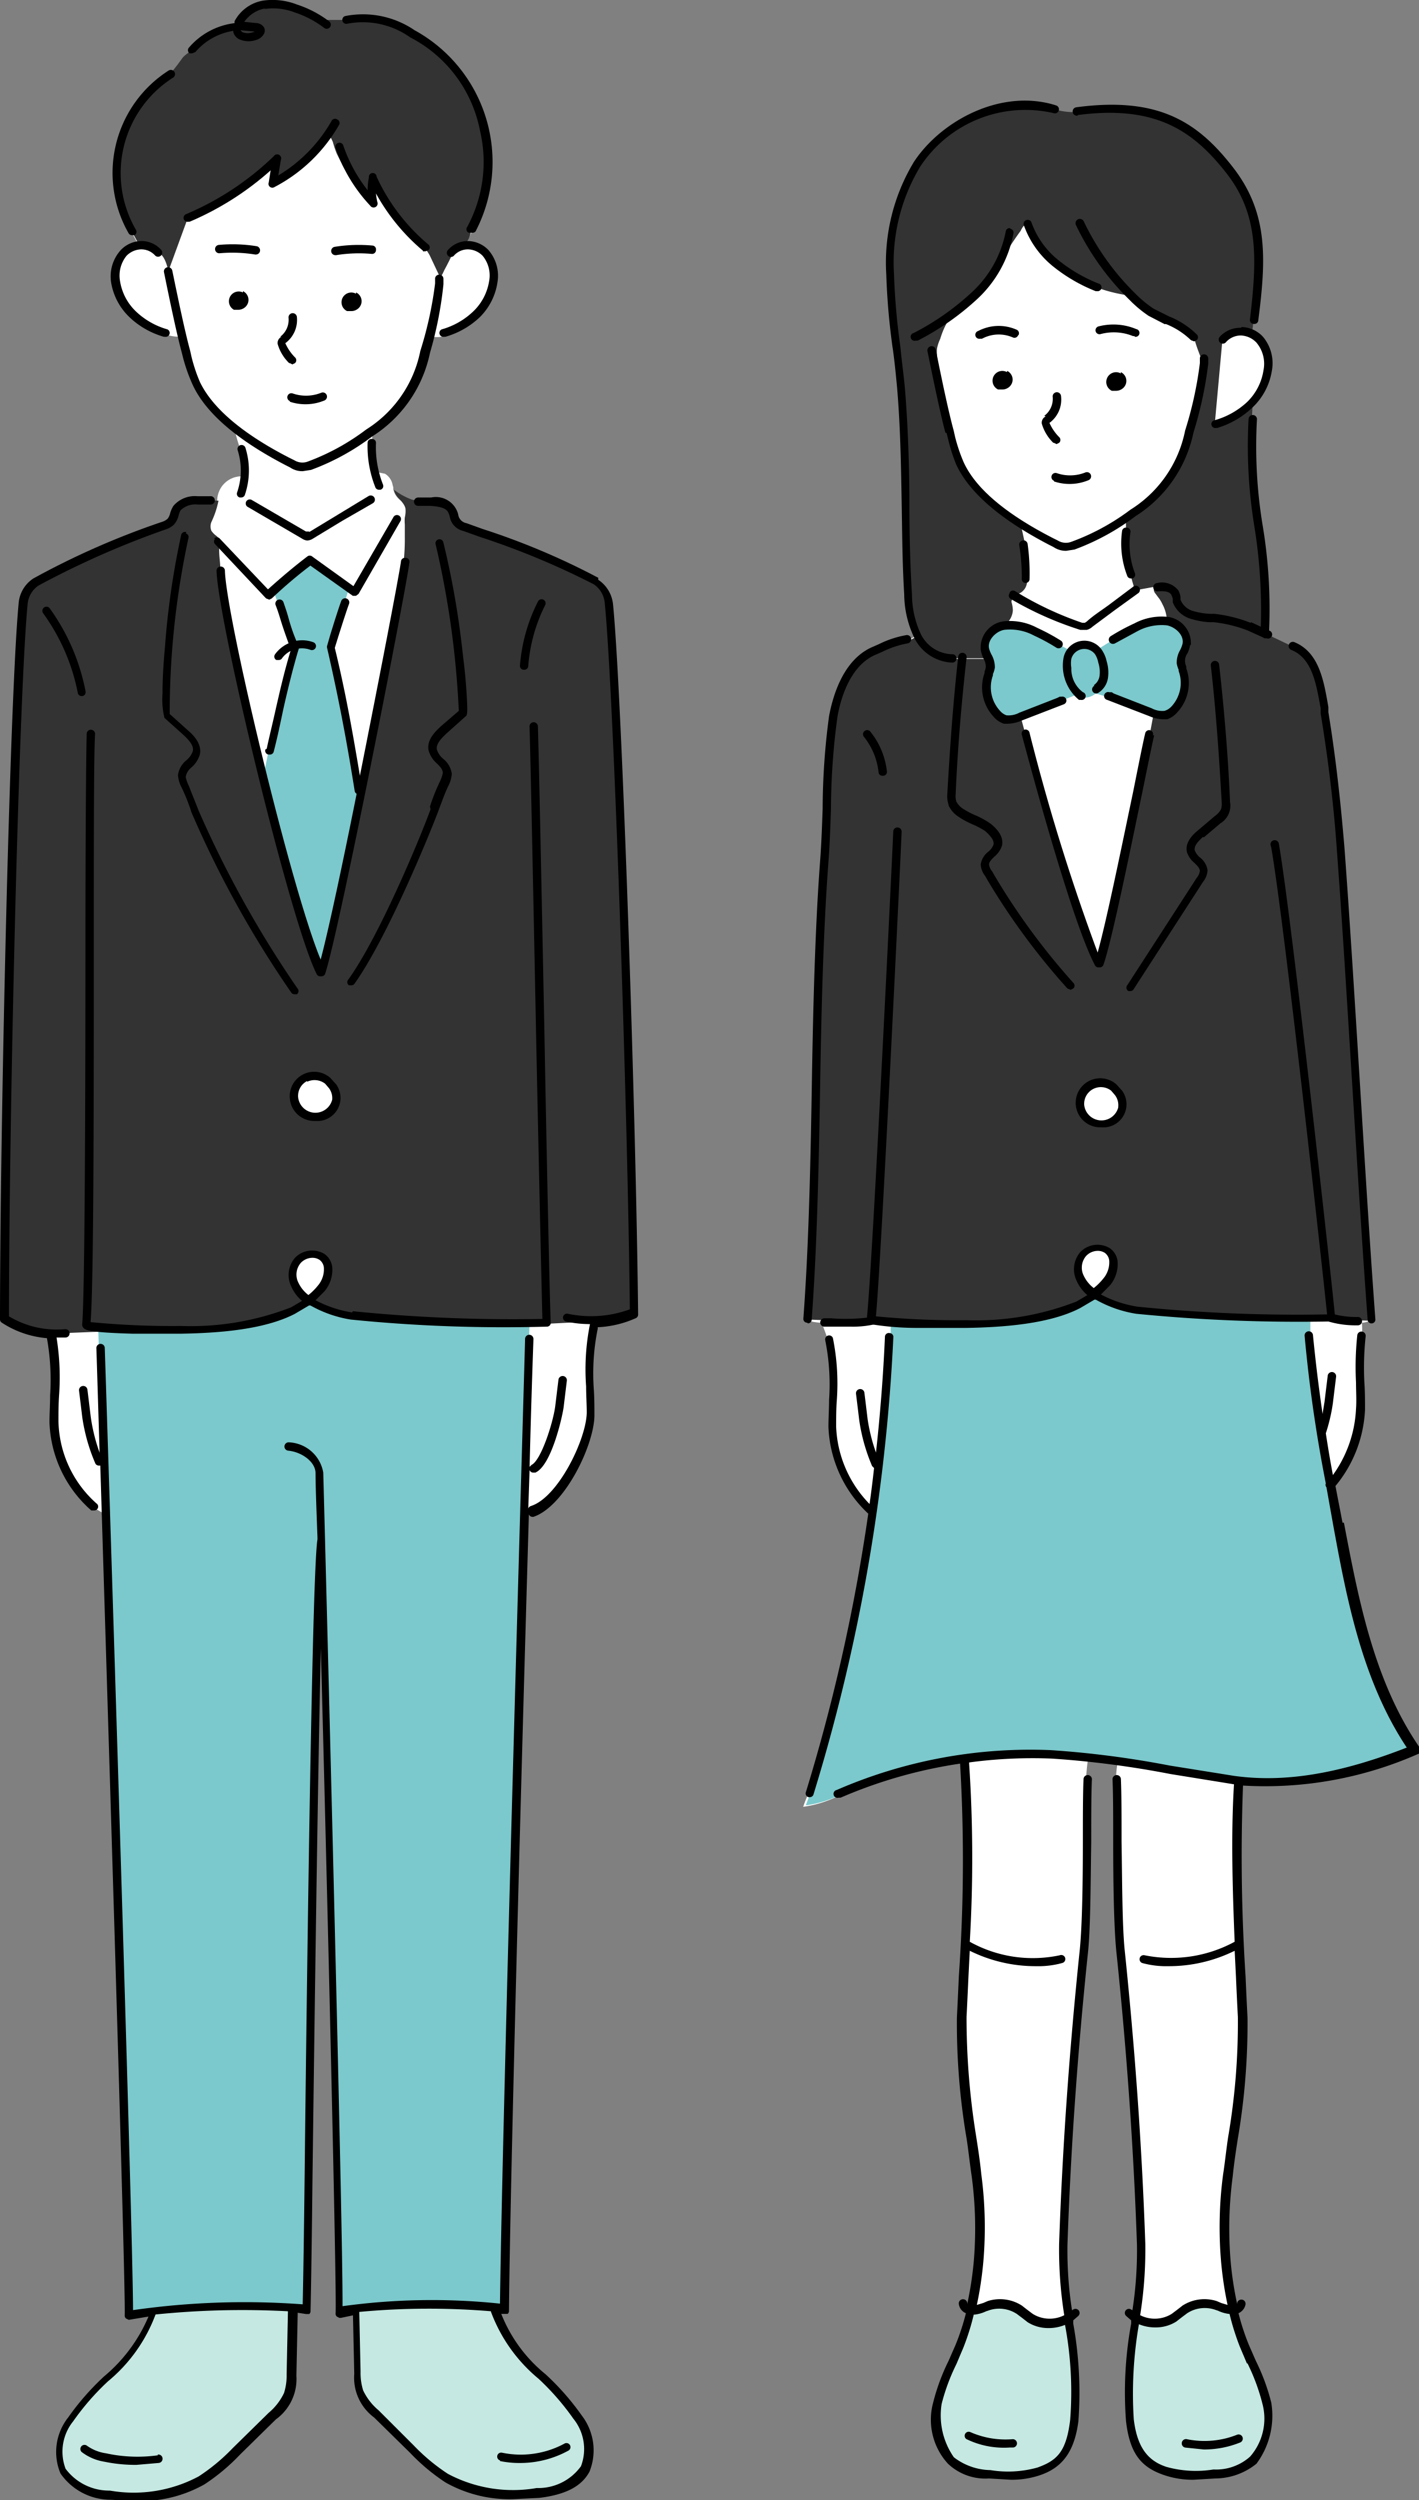 <svg xmlns="http://www.w3.org/2000/svg" xmlns:xlink="http://www.w3.org/1999/xlink" width="79.147" height="139.439" viewBox="0 0 79.147 139.439"><rect x="0" y="0" width="79.147" height="139.439" fill="#808080" stroke="none"/><defs><style>.a{fill:none;}.b{clip-path:url(#a);}.c{fill:#fff;}.d{fill:#7bc9cc;}.e{fill:#333;}.f{fill:#0d4a6e;}.g{fill:#c5e9e2;}</style><clipPath id="a"><rect class="a" width="79.147" height="139.439"/></clipPath></defs><g transform="translate(39.573 69.719)"><g class="b" transform="translate(-39.573 -69.719)"><path class="c" d="M22.287,27.5a.919.919,0,0,0-.43-.645l-.538-.108a5.915,5.915,0,0,1-.179-1.613c0-.251,0-.466,0-.681a6.91,6.91,0,0,0,2.939-4.373l.287-1.04a1.541,1.541,0,0,0,.789,0A4.409,4.409,0,0,0,26.946,18a3.19,3.19,0,0,0,.968-1.828,1.971,1.971,0,0,0-.43-1.613,1.4,1.4,0,0,0-.968-.43h-.251c.143-.287.287-.609.43-.9a8.029,8.029,0,0,0,.789-5.305,7.994,7.994,0,0,0-3.907-5.52,5.12,5.12,0,0,0-3.835-.86,3.513,3.513,0,0,1-1.147.251A5.879,5.879,0,0,0,16.874.9,3.549,3.549,0,0,0,15.082.722a2.007,2.007,0,0,0-1.434,1.04l-.072.215a3.692,3.692,0,0,0-2.8,1.649,3.083,3.083,0,0,1-.932.968A6.56,6.56,0,0,0,7.7,13.34l.43.789a1.4,1.4,0,0,0-.932.43,1.972,1.972,0,0,0-.43,1.613A3.19,3.19,0,0,0,7.733,18a4.409,4.409,0,0,0,1.792,1.04,2.832,2.832,0,0,0,.968.143l.251.932a11.793,11.793,0,0,0,.538,1.721,7.312,7.312,0,0,0,2.187,2.545,9.535,9.535,0,0,0,.323,1.111A3.979,3.979,0,0,1,13.97,27h-.179a1.362,1.362,0,0,0-1.29,1.362H11.389a1.438,1.438,0,0,0-1.147.43c-.251.358-.143.574-.323.753a1.04,1.04,0,0,1-.394.215,64.223,64.223,0,0,0-7.133,3.226,1.613,1.613,0,0,0-.717,1.183C1.138,39.328.6,63.236.6,74.026a5.2,5.2,0,0,0,2.581.824h0a22.374,22.374,0,0,1,.179,4.911,6.725,6.725,0,0,0,2.222,4.732l.609.358c.466,15.127,1.362,43.516,1.255,44.663L8.88,129.3c-.609,2.724-3.656,4.122-4.911,6.6a2.8,2.8,0,0,0-.323,1.434c.108,1.577,1.577,2.079,2.868,2.222a9.1,9.1,0,0,0,5.09-.824,10.933,10.933,0,0,0,1.936-1.613l2.007-1.971a3.406,3.406,0,0,0,.9-1.183,3.405,3.405,0,0,0,.143-1.111l.072-3.441v-.323l.717.072c.108-7.671.466-40.971.824-42.871v-.609c.287,10.431,1.075,42.513,1,43.66l.968-.179v.108l.072,3.441a3.405,3.405,0,0,0,.143,1.111,3.226,3.226,0,0,0,.824,1.111l2.043,1.971a11.327,11.327,0,0,0,2.007,1.685,8.007,8.007,0,0,0,5.09.824c1.756-.215,2.76-.645,2.868-2.222a2.8,2.8,0,0,0-.323-1.434c-1.255-2.437-4.194-3.835-4.911-6.452v-.179l.538.072c.072-7.563.717-30.97,1.111-44.377l.43-.072c1.577-.538,3.226-3.8,3.262-5.413a22.538,22.538,0,0,1,.179-4.911c.108-.072.036-.179-.036-.287a5.7,5.7,0,0,0,2.259-.466c-.109-10.466-.861-34.411-1.4-39.573a1.613,1.613,0,0,0-.717-1.183C32.036,31.872,27.7,30.4,26.3,29.9a1.04,1.04,0,0,1-.394-.215c-.179-.215-.179-.538-.323-.753a1.691,1.691,0,0,0-1.147-.43l-1.147-.072a1.111,1.111,0,0,1-.538-.072,1.04,1.04,0,0,1-.43-.645v-.108" transform="translate(-0.385 -0.435)"/><path class="c" d="M35.764,73.632c-.108-10.467-.86-34.412-1.4-39.573a1.613,1.613,0,0,0-.717-1.183c-1.577-1.04-5.915-2.509-7.312-3.011a1.039,1.039,0,0,1-.394-.215c-.179-.215-.179-.538-.323-.753a1.691,1.691,0,0,0-1.147-.43H21.892c-.108-.287-.215-.538-.323-.789a5.914,5.914,0,0,1-.43-2.4c0-.251,0-.466,0-.681a6.91,6.91,0,0,0,2.939-4.373l.287-1.04a1.541,1.541,0,0,0,.789,0,4.409,4.409,0,0,0,1.792-1.04,3.19,3.19,0,0,0,.968-1.828,1.971,1.971,0,0,0-.43-1.613,1.4,1.4,0,0,0-.968-.43h-.251c.143-.287.287-.609.43-.9a8.371,8.371,0,0,0,.753-5.52A8.935,8.935,0,0,0,23.4,2.3a5.048,5.048,0,0,0-3.692-.789,3.477,3.477,0,0,1-1.147.251A5.879,5.879,0,0,0,16.874.9,3.549,3.549,0,0,0,15.082.722a2.007,2.007,0,0,0-1.434,1.04l-.072.215A3.728,3.728,0,0,0,11.031,3.3,6.785,6.785,0,0,1,9.884,4.629a6.56,6.56,0,0,0-2.151,8.746l.43.789a1.4,1.4,0,0,0-.932.43,1.972,1.972,0,0,0-.43,1.613,3.19,3.19,0,0,0,.968,1.828,4.409,4.409,0,0,0,1.792,1.04,2.832,2.832,0,0,0,.968.143l.251.932a11.757,11.757,0,0,0,.538,1.721A7.312,7.312,0,0,0,13.5,24.416a9.643,9.643,0,0,0,.323,1.111A3.979,3.979,0,0,1,13.791,28a1.649,1.649,0,0,0-.072.323l-1.649.072h-.717a1.438,1.438,0,0,0-1.147.43c-.251.358-.143.574-.323.753a1.04,1.04,0,0,1-.394.215,59.9,59.9,0,0,0-7.1,3.19,1.613,1.613,0,0,0-.717,1.183C1.138,39.328.6,63.236.6,74.026a5.2,5.2,0,0,0,2.581.824h0a22.374,22.374,0,0,1,.179,4.911,6.725,6.725,0,0,0,2.222,4.732l.609.358c.466,15.127,1.362,43.516,1.255,44.663L8.88,129.3v.143c-.681,2.4-3.19,3.764-4.588,5.879a2.885,2.885,0,0,0-.43,2.9,3.274,3.274,0,0,0,2.653,1.326,8.046,8.046,0,0,0,5.09-.824,10.933,10.933,0,0,0,1.936-1.613l2.007-1.971a3.406,3.406,0,0,0,.9-1.183,3.405,3.405,0,0,0,.143-1.111l.072-3.441v-.323l.717.072c.108-7.671.466-40.971.824-42.871v-.609c.287,10.431,1.075,42.513,1,43.66l.968-.179v.108l.072,3.441A2.545,2.545,0,0,0,21.283,135l2.007,1.971a10.934,10.934,0,0,0,1.936,1.613,8.007,8.007,0,0,0,5.09.824,3.326,3.326,0,0,0,2.653-1.326,2.885,2.885,0,0,0-.43-2.9c-1.362-2.079-3.907-3.441-4.588-5.879v-.179l.538.072c.072-7.563.717-30.97,1.111-44.377l.43-.072c1.577-.538,3.226-3.8,3.262-5.413a22.538,22.538,0,0,1,.179-4.911c.108-.072.036-.179-.036-.287a5.7,5.7,0,0,0,2.259-.466" transform="translate(-0.385 -0.435)"/><path class="d" d="M41.509,88.885q.968-.9,2.007-1.685L45.7,88.777l-.251.789c-.179.466-.574,1.792-.824,2.473.645,2.76,1.075,5.162,1.541,8.029l.072.43h0c-.932,4.517-1.828,8.675-2.151,9.714-.717-1.362-2.007-6.022-3.19-10.789h0l.323-1.613c.466-1.864.824-3.728,1.434-5.735-.251-.358-.681-1.936-.9-2.437l-.251-.717" transform="translate(-26.239 -55.943)"/><path class="e" d="M37.448,14.192a1.075,1.075,0,0,0,.323-.43,2.987,2.987,0,0,0,.143-.538,1.854,1.854,0,0,1,.215-.466,6.775,6.775,0,0,0,.358-1,8.065,8.065,0,0,0,.287-2.115,9.678,9.678,0,0,0-.143-1.685A7.994,7.994,0,0,0,34.76,2.507l-.287-.143a6.811,6.811,0,0,0-1.936-.753,3.907,3.907,0,0,0-1-.072l-.5.072H29.706a2.161,2.161,0,0,1-.789-.323L28.093,1A3.549,3.549,0,0,0,26.3.822a2.007,2.007,0,0,0-1.434,1.04l-.072.215a3.8,3.8,0,0,0-1.721.538,3.549,3.549,0,0,0-.681.574c-.179.215-.43.323-.609.538a12.2,12.2,0,0,1-.753.968,5.3,5.3,0,0,1-.466.358l-.466.394A6.524,6.524,0,0,0,18.952,13.4l.43.789h.036a1.255,1.255,0,0,1,.968.394s.394,0,.609,1.04l1.075-2.939a16.31,16.31,0,0,0,4.947-3.262L26.8,10.751a2.732,2.732,0,0,1,.466-.251l.466-.323.86-.681.789-.789.323-.43c.036-.072.143-.287.251-.215s.179.287.215.358a6.13,6.13,0,0,0,.215.645l.323.645a4.23,4.23,0,0,0,.538.789l.323.358.251.323.251.287a1.879,1.879,0,0,1,.358.394,3.62,3.62,0,0,1,0-1.362,11,11,0,0,0,2.581,3.549,2.4,2.4,0,0,1,.574.717l.574,1.219a2.115,2.115,0,0,0,.215-.394c.5-.932.466-.968.466-.968a5.269,5.269,0,0,0,.681-.394" transform="translate(-11.604 -0.499)"/><path class="e" d="M34.331,82.473a1.613,1.613,0,0,0-.717-1.183c-1.577-1.04-5.915-2.509-7.312-3.011a1.04,1.04,0,0,1-.394-.215c-.179-.215-.179-.538-.323-.753a1.691,1.691,0,0,0-1.147-.43,4.122,4.122,0,0,1-1.111-.143,3.836,3.836,0,0,1-.968-.538c.072.358.323.5.5.753A.825.825,0,0,1,23,77.24a1.434,1.434,0,0,1-.036.5,2.187,2.187,0,0,0,0,.394v.681a12.259,12.259,0,0,1-.323,2.939l-.466,2.437q-.824,4.481-1.721,8.926l-.072.287c-.932,4.517-1.828,8.675-2.151,9.714-.717-1.362-2.007-6.022-3.19-10.789v-.108A91.974,91.974,0,0,1,12.68,80.717c0-.394-.072-.753-.072-1.147s.108-.574-.143-.789a1.254,1.254,0,0,1-.287-.287.645.645,0,0,1,0-.5,5.09,5.09,0,0,0,.394-1.183c-.574-.036-1.936-.108-2.294.466s-.143.574-.323.753a1.04,1.04,0,0,1-.394.215,49.7,49.7,0,0,0-7.133,3.119,1.613,1.613,0,0,0-.717,1.183C1.138,87.742.6,111.651.6,122.441a5.2,5.2,0,0,0,2.581.824l2.688-.108v-.287c1.362.143,4.266.143,4.588.143,2.115-.036,4.624-.215,6.237-1.075l.9-.538h0a2.222,2.222,0,0,1-.789-.9,1.255,1.255,0,0,1,.179-1.326A1.111,1.111,0,0,1,18.344,119c.574.394.394,1.219-.036,1.756a3.8,3.8,0,0,1-.717.681l.179.143a6.6,6.6,0,0,0,2.187.753,84.084,84.084,0,0,0,9.929.43h0l3.585-.179a5.7,5.7,0,0,0,2.259-.466c-.109-10.466-.861-34.411-1.4-39.573m-15.2,27.78a1.2,1.2,0,0,1-2.33-.179,1.147,1.147,0,0,1,1.9-.968l.251.323a1.147,1.147,0,0,1,.179.824" transform="translate(-0.385 -48.886)"/><path class="f" d="M48,202.3h0" transform="translate(-30.794 -129.785)"/><path class="d" d="M15.3,204.121l.323,10.108c.466,15.127,1.362,43.516,1.29,44.663l1.434-.215h0a47.565,47.565,0,0,1,7.778-.179s0-.036,0-.036l.717.072c.108-7.671.466-40.971.824-42.871v-.609c.287,10.431,1.075,42.513,1,43.66l.968-.179v.036a40.6,40.6,0,0,1,7.778-.072h0l.538.072c.072-7.563.717-30.971,1.111-44.377l.287-10.467a84.446,84.446,0,0,1-9.929-.43,6.6,6.6,0,0,1-2.187-.753l-.179-.143-.9.574c-1.613.86-4.122,1.04-6.237,1.075-.358,0-3.226,0-4.588-.143Z" transform="translate(-9.816 -129.849)"/><path class="f" d="M19.8,359v0" transform="translate(-12.703 -230.315)"/><path class="g" d="M22.069,358.752a47.531,47.531,0,0,0-7.778.179h0v.143c-.681,2.4-3.19,3.764-4.588,5.879a2.885,2.885,0,0,0-.43,2.9,3.274,3.274,0,0,0,2.653,1.326,8.046,8.046,0,0,0,5.09-.824,10.934,10.934,0,0,0,1.936-1.613l2.007-1.971A2.534,2.534,0,0,0,22,362.48l.072-3.441v-.287" transform="translate(-5.795 -230.103)"/><path class="g" d="M63.078,358.807v-.179h0a40.617,40.617,0,0,0-7.778.072h0v.108l.072,3.441a2.545,2.545,0,0,0,1.04,2.294l2.007,1.971a10.933,10.933,0,0,0,1.936,1.613,8.007,8.007,0,0,0,5.09.824,3.326,3.326,0,0,0,2.653-1.326,2.885,2.885,0,0,0-.43-2.9c-1.362-2.115-3.907-3.441-4.588-5.879" transform="translate(-35.477 -229.978)"/><path class="f" d="M52.6,358v0" transform="translate(-33.745 -229.673)"/><path class="c" d="M149.232,109.924a20.831,20.831,0,0,0,9.858-1.721c-2.545-3.692-3.441-8.244-4.266-12.653l-.394-2.151a6.954,6.954,0,0,0,1.685-4.194,39.539,39.539,0,0,1,.036-4.122,3.3,3.3,0,0,0,0-.717,1.219,1.219,0,0,0,.574-.179c-.574-7.671-1.147-18.568-1.721-26.2-.179-2.545-.5-5.09-.9-7.563-.251-1.47-.43-3.154-1.828-3.728l-1.506-.681h-.108a2.152,2.152,0,0,0,.036-.251c.287-3.907-1.04-7.778-.681-11.65a8.243,8.243,0,0,0,.036-1,3.3,3.3,0,0,0,.789-1.685,2.079,2.079,0,0,0-.466-1.721l-.394-.287.108-.86c.394-3.19.609-5.771-1.362-8.316s-4.194-3.871-8.5-3.334a3.334,3.334,0,0,1-1.255-.143c-2.868-.9-6.165.789-7.671,3.047a9.275,9.275,0,0,0-1.506,6.13c.036,2.151.43,4.266.609,6.38.358,3.907.143,7.563.394,11.471a5.664,5.664,0,0,0,.5,2.258l-.538.287a8.137,8.137,0,0,0-1.792.609c-1.4.574-2.079,2.222-2.33,3.692-.43,2.509-.323,5.556-.5,8.1-.574,7.671-.394,17.815-.968,25.486a3.835,3.835,0,0,0,.86.143c.108.323.251.645.323.932a22.374,22.374,0,0,1,.179,4.911,6.725,6.725,0,0,0,2.222,4.732h.036a103.236,103.236,0,0,1-3.513,15.7,7.1,7.1,0,0,0-.287.717,6.381,6.381,0,0,0,1.971-.609,26.741,26.741,0,0,1,6.99-1.971,2.329,2.329,0,0,0,0,.287,120.213,120.213,0,0,1-.179,14.123,56.491,56.491,0,0,0,.824,8.854,22.475,22.475,0,0,1,.108,4.875,16.56,16.56,0,0,1-1.04,4.588,18.229,18.229,0,0,0-1.219,3.19,3.477,3.477,0,0,0,.753,3.19,2.92,2.92,0,0,0,2.187.753,6.273,6.273,0,0,0,2.688-.143,2.921,2.921,0,0,0,1.971-2.832c.394-3.262-.753-6.488-.645-9.75.179-5.484.574-10.861,1.147-16.31.215-2.187.143-7.312.215-9.571a12.188,12.188,0,0,1,.108-1.29l1.649.215a5.2,5.2,0,0,0-.072,1.075c.108,2.258,0,7.384.215,9.571.538,5.449.968,10.861,1.147,16.31.108,3.262-1.04,6.488-.645,9.75.179,1.4.645,2.4,1.971,2.832a6.273,6.273,0,0,0,2.688.143,3.666,3.666,0,0,0,2.187-.753,3.984,3.984,0,0,0,.753-3.19,17.207,17.207,0,0,0-1.219-3.19,16.561,16.561,0,0,1-1.04-4.588,22.475,22.475,0,0,1,.108-4.875,56.489,56.489,0,0,0,.824-8.854c-.108-2.975-.5-8.5-.251-13.012V110" transform="translate(-80.193 -10.596)"/><path class="g" d="M153.081,359.31a2.043,2.043,0,0,1-2.115,0l-.645-.466a2.007,2.007,0,0,0-1.685-.215,3.51,3.51,0,0,1-.789.251h-.179a13.693,13.693,0,0,1-.609,1.971,18.231,18.231,0,0,0-1.219,3.19,3.477,3.477,0,0,0,.753,3.19,2.92,2.92,0,0,0,2.187.753,6.273,6.273,0,0,0,2.688-.143,2.921,2.921,0,0,0,1.972-2.832,29.665,29.665,0,0,0-.323-5.7Z" transform="translate(-93.505 -230.015)"/><path class="g" d="M176.076,359.31a2.043,2.043,0,0,0,2.115,0l.645-.466a2.007,2.007,0,0,1,1.685-.215,3.51,3.51,0,0,0,.789.251h.179a13.73,13.73,0,0,0,.609,1.971,18.23,18.23,0,0,1,1.219,3.19,3.477,3.477,0,0,1-.753,3.19,2.92,2.92,0,0,1-2.187.753,6.273,6.273,0,0,1-2.688-.143,2.921,2.921,0,0,1-1.972-2.832,29.662,29.662,0,0,1,.323-5.7Z" transform="translate(-112.701 -230.015)"/><path class="e" d="M159.485,45.806h-.108a2.217,2.217,0,0,0,.036-.251c.287-3.907-1.04-7.778-.681-11.65a8.784,8.784,0,0,0,.036-1l-.215.215a4.624,4.624,0,0,1-1.9,1.075l.43-4.732a1.29,1.29,0,0,1,1-.43,1.434,1.434,0,0,1,.645.179c.072-.753.179-1.506.287-2.151a8.925,8.925,0,0,0-1.685-7.2c-1.936-2.437-4.158-3.692-8.352-3.154a3.405,3.405,0,0,1-1.219-.143c-2.868-.9-6.165.753-7.671,3.047a9.322,9.322,0,0,0-1.506,6.13c.036,2.151.43,4.266.609,6.38.358,4.086.143,7.922.43,12.008a4.445,4.445,0,0,0,.5,1.792,2.258,2.258,0,0,0,1.936,1.255H144v-.143a1.9,1.9,0,0,1-.143-.394,1.183,1.183,0,0,1,.681-1.183c.179-.108.394-.108.538-.251a1.075,1.075,0,0,0,.323-.717,1.8,1.8,0,0,0-.072-.43c-.036-.143.143-.358.43-.5a.753.753,0,0,0,.43-.609v-.215a11.722,11.722,0,0,0-.108-1.936l-.251-1.147a8.854,8.854,0,0,1-3.334-3.369,15.952,15.952,0,0,1-.645-2.043,17.78,17.78,0,0,1-.681-3.979,1.864,1.864,0,0,1,0-.358,2.188,2.188,0,0,1,.179-.538,4.517,4.517,0,0,1,.717-1.434c.394-.358.9-.645,1.29-1a6.631,6.631,0,0,0,1.326-1.792,16.489,16.489,0,0,1,1.147-1.792c.072-.143.179-.358.323-.358s.215.215.251.287a5.2,5.2,0,0,0,.394.789,5.485,5.485,0,0,0,.968,1.075,8.89,8.89,0,0,0,2.33,1.362,8.531,8.531,0,0,0,2.007.466,6.417,6.417,0,0,0,1.04.86c.574.358,1.255.574,1.828.968a1.255,1.255,0,0,1,.609.753c.108.358.251.717.394,1.075a2.366,2.366,0,0,1-.072,1.183l-.179.753c-.86,3.513-1.183,4.732-3.656,6.488l-.358.179v.9a4.767,4.767,0,0,0,.251,2.4l.251.86,1.183-.215c.358,0,.789,0,.968.323a2.115,2.115,0,0,1,.143.43,1.326,1.326,0,0,0,.9.789,5.843,5.843,0,0,0,1.219.179,7.743,7.743,0,0,1,1.972.466l.932.394h0" transform="translate(-88.905 -10.462)"/><path class="d" d="M163.455,96.565a2.975,2.975,0,0,0-1.792.358,11.217,11.217,0,0,0-1.29.717l-.86.538h0a1,1,0,0,0-.824-.215.968.968,0,0,0-.538.323h0l-.753-.394a11.257,11.257,0,0,0-1.29-.717,2.975,2.975,0,0,0-1.792-.358,1.247,1.247,0,0,0-1.04,1.326c.108.609.323.681.287,1.04a1.719,1.719,0,0,1-.143.394,2.187,2.187,0,0,0,.43,2.222,1.075,1.075,0,0,0,.466.323,1.434,1.434,0,0,0,.86-.143l2.33-.9h-.143l1-.394v-.072l.251.215a.968.968,0,0,0,.824-.215h0l.717.215h0l2.33.9a1.434,1.434,0,0,0,.86.143,1.075,1.075,0,0,0,.466-.323,2.187,2.187,0,0,0,.43-2.222,1.721,1.721,0,0,1-.143-.394c-.036-.358.215-.681.287-1.04a1.526,1.526,0,0,0-1.04-1.326" transform="translate(-98.324 -61.938)"/><path class="e" d="M157.08,132.164c-.574-7.671-1.147-18.568-1.721-26.2-.179-2.545-.5-5.09-.9-7.563-.251-1.47-.43-3.154-1.828-3.728l-1.506-.717h-.036l-.932-.394a7.706,7.706,0,0,0-1.971-.466,5.843,5.843,0,0,1-1.219-.179,1.326,1.326,0,0,1-.9-.789,2.115,2.115,0,0,0-.143-.43.753.753,0,0,0-.609-.323c-.251-.036-.574-.036-.394.287l.215.287a1.757,1.757,0,0,1,.215.358,2.115,2.115,0,0,1,.251.968c.574.179,1.183.645,1.075,1.326s-.323.681-.287,1.04a1.721,1.721,0,0,0,.143.394,2.187,2.187,0,0,1-.43,2.222,1.075,1.075,0,0,1-.466.323,1.29,1.29,0,0,1-.789-.108l-.215,1.147c-.251,1.4-2.187,10.861-2.832,12.8-1.255-2.366-3.585-11.076-4.086-12.833l-.251-.932h-.036a1.434,1.434,0,0,1-.86.143,1.075,1.075,0,0,1-.466-.323,2.187,2.187,0,0,1-.43-2.222,1.72,1.72,0,0,0,.143-.394,1.219,1.219,0,0,0-.143-.609v.108h-1.936a2.258,2.258,0,0,1-1.936-1.255v-.072l-.538.287a8.137,8.137,0,0,0-1.792.609c-1.4.574-2.079,2.222-2.33,3.692-.43,2.509-.323,5.556-.5,8.1-.574,7.671-.394,17.815-.968,25.486l4.552.179v.789q-.251,4.875-.932,9.714a103.164,103.164,0,0,1-3.513,15.7,6.993,6.993,0,0,0-.287.717,7.134,7.134,0,0,1,.287-.717,103.234,103.234,0,0,0,3.513-15.7q.681-4.839.932-9.714v-.824l4.3.108c2.115-.036,4.624-.215,6.237-1.075l.9-.538h0a2.222,2.222,0,0,1-.789-.9,1.255,1.255,0,0,1,.179-1.326,1.111,1.111,0,0,1,1.362-.179c.574.394.394,1.219-.036,1.756a3.764,3.764,0,0,1-.717.681l.179.143a6.6,6.6,0,0,0,2.187.753,76.783,76.783,0,0,0,9.607.43h1.255l2.294.072m-13.98-11.793a1.2,1.2,0,0,1-2.33-.179,1.147,1.147,0,0,1,1.9-.968l.251.323a1.147,1.147,0,0,1,.179.824" transform="translate(-80.514 -58.609)"/><path class="f" d="M171.149,273.715h0L169.5,273.5l1.649.215c2.151.323,4.3.753,6.488,1.039h0c-2.187-.287-4.337-.717-6.488-1.039" transform="translate(-108.742 -175.463)"/><path class="f" d="M159.6,273h0" transform="translate(-102.391 -175.142)"/><path class="f" d="M150.2,273.251h0a26.885,26.885,0,0,1,3.369-.251A26.884,26.884,0,0,0,150.2,273.251Z" transform="translate(-96.36 -175.142)"/><path class="f" d="M160.3,273h1.219l2.043.179L161.519,273H160.3" transform="translate(-102.84 -175.142)"/><path class="f" d="M170.3,201.5h0" transform="translate(-109.255 -129.271)"/><path class="d" d="M155.116,214.289l-.394-2.151h0a81.45,81.45,0,0,1-1.183-8.316v-.9h0a93.018,93.018,0,0,1-9.607-.43,6.6,6.6,0,0,1-2.187-.753l-.179-.143-.9.538c-1.613.86-4.122,1.04-6.237,1.075l-4.3-.108v.789q-.251,4.875-.932,9.714h0a103.165,103.165,0,0,1-3.513,15.7,7.169,7.169,0,0,0-.287.717,6.38,6.38,0,0,0,1.971-.609A26.884,26.884,0,0,1,139.2,227.23l2.043.179,1.649.215c2.151.323,4.3.753,6.488,1.04h.179a20.831,20.831,0,0,0,9.858-1.721c-2.545-3.692-3.441-8.244-4.266-12.653" transform="translate(-80.45 -129.336)"/><path d="M27.85,145.3a6.488,6.488,0,0,1-2.043-.681l.5-.5a1.864,1.864,0,0,0,.43-1.362,1.04,1.04,0,0,0-.43-.717,1.326,1.326,0,0,0-1.649.215,1.47,1.47,0,0,0-.215,1.577,2.258,2.258,0,0,0,.609.824l-.609.358a15.42,15.42,0,0,1-6.13,1.04,47.672,47.672,0,0,1-5.054-.215c.179-2.115.179-12.474.179-20.826,0-5.843,0-10.9.072-11.972a.234.234,0,0,0-.466-.036c-.036,1.111-.072,6.165-.072,12.008,0,8.567-.036,19.249-.179,20.934a.251.251,0,0,0,.072.215c.108.108.215.251,2.724.323h2.724c2.043-.036,4.624-.215,6.345-1.111l.789-.466h.072a6.7,6.7,0,0,0,2.258.789,85.4,85.4,0,0,0,10.933.394.215.215,0,0,0,.215-.251c-.036-.43-.215-8.567-.358-16.453-.143-7.062-.287-14.41-.358-16.776a.234.234,0,1,0-.466.036c.072,2.366.215,9.714.358,16.776s.323,14.84.358,16.238a89.325,89.325,0,0,1-10.574-.43m-2.473-.9a1.9,1.9,0,0,1-.574-.717,1,1,0,0,1,.143-1.075.9.9,0,0,1,.645-.287.717.717,0,0,1,.394.108.609.609,0,0,1,.251.43,1.4,1.4,0,0,1-.323,1,3.37,3.37,0,0,1-.538.538" transform="translate(-8.207 -72.104)"/><path d="M44.239,86.794a.215.215,0,0,0-.251.179c-.143,1-1.219,6.56-2.294,11.972-.43-2.581-.824-4.767-1.4-7.133l.143-.466c.215-.681.5-1.577.645-1.971a.233.233,0,1,0-.43-.179c-.143.394-.43,1.29-.645,2.007l-.143.5a.215.215,0,0,0,0,.108c.609,2.653,1.075,5.054,1.541,7.994a.215.215,0,0,0,.108.143c-.789,3.943-1.577,7.635-2.007,9.248-1.649-3.943-5.269-19.106-5.341-21.687a.233.233,0,0,0-.466,0c.072,2.76,4.122,19.643,5.592,22.511a.215.215,0,0,0,.215.108h.036a.215.215,0,0,0,.215-.143c.789-2.4,4.445-21.041,4.7-22.941a.215.215,0,0,0-.179-.251" transform="translate(-21.62 -55.68)"/><path d="M58.686,98.975c-.5,1.4-2.832,7.062-4.588,9.5a.215.215,0,0,0,.036.323h.143a.215.215,0,0,0,.179-.108c1.9-2.688,4.3-8.639,4.66-9.607s.394-1.04.538-1.362A1.756,1.756,0,0,0,59.869,97a1.29,1.29,0,0,0-.466-.824,1.147,1.147,0,0,1-.358-.5c-.072-.251.108-.538.538-.932l1.04-.932c.108-.072.143-.143.072-1.29s-.143-1.577-.251-2.545A47.745,47.745,0,0,0,59.4,84.1a.222.222,0,1,0-.43.108,50.587,50.587,0,0,1,1.29,9.284l-1,.86c-.215.215-.824.717-.681,1.362a1.541,1.541,0,0,0,.466.717c.179.179.323.323.323.538a2.294,2.294,0,0,1-.179.5,10.649,10.649,0,0,0-.538,1.362" transform="translate(-34.67 -53.846)"/><path d="M26.626,82.773a.215.215,0,0,0-.287.143,44.74,44.74,0,0,0-.9,6.165c-.108,1.219-.143,1.936-.143,2.688a4.327,4.327,0,0,0,.108,1.362l1.04.932c.43.394.609.681.538.932a1.147,1.147,0,0,1-.358.5,1.29,1.29,0,0,0-.466.824,1.756,1.756,0,0,0,.215.717,10.65,10.65,0,0,1,.538,1.362,57.9,57.9,0,0,0,5.556,10.037.215.215,0,0,0,.179.108h.143a.215.215,0,0,0,.036-.323,59.58,59.58,0,0,1-5.52-9.929c-.251-.645-.43-1.075-.538-1.362a2.294,2.294,0,0,1-.179-.5.872.872,0,0,1,.323-.538,1.541,1.541,0,0,0,.466-.717c.143-.645-.466-1.183-.681-1.362l-1-.9a46.373,46.373,0,0,1,1.04-9.786.215.215,0,0,0-.143-.287" transform="translate(-16.231 -53.093)"/><path d="M45.089,168.236a1.362,1.362,0,0,0,1.326,1.255h.108a1.29,1.29,0,0,0,1.147-2.043l-.323-.358a1.362,1.362,0,0,0-2.258,1.147m.968-.932a.968.968,0,0,1,1,.108l.215.251a.932.932,0,0,1,.179.645.968.968,0,0,1-1.9-.143.932.932,0,0,1,.5-.9" transform="translate(-28.923 -106.976)"/><path d="M5.09,133.763h.143a.215.215,0,0,0,.143-.394,6.3,6.3,0,0,1-2.115-4.552c0-.5,0-1,.036-1.506a13.98,13.98,0,0,0-.143-3.19h.5a.234.234,0,1,0-.036-.466A5.162,5.162,0,0,1,.5,122.938c0-10.539.538-34.483,1.04-39.717a1.4,1.4,0,0,1,.609-1.04,49.224,49.224,0,0,1,7.062-3.119,1.219,1.219,0,0,0,.5-.287,1.219,1.219,0,0,0,.251-.5,1.219,1.219,0,0,1,.108-.287,1.182,1.182,0,0,1,.968-.323h.717a.234.234,0,1,0-.036-.466H11a1.569,1.569,0,0,0-1.326.538,1.577,1.577,0,0,0-.179.394.824.824,0,0,1-.143.323.86.86,0,0,1-.323.179,44.4,44.4,0,0,0-7.169,3.154,1.828,1.828,0,0,0-.824,1.434C.538,88.526,0,112.65,0,123.117a.215.215,0,0,0,.108.179,5.413,5.413,0,0,0,2.509.86,13.084,13.084,0,0,1,.179,3.19c0,.5-.036,1-.036,1.506a6.831,6.831,0,0,0,2.33,4.911" transform="translate(0 -49.526)"/><path d="M68.646,42.84h.072a4.624,4.624,0,0,0,1.9-1.075,3.441,3.441,0,0,0,1-1.936,2.187,2.187,0,0,0-.5-1.828,1.613,1.613,0,0,0-1.111-.5,1.47,1.47,0,0,0-1.147.5.23.23,0,1,0,.358.287,1.04,1.04,0,0,1,.789-.323,1.183,1.183,0,0,1,.789.358,1.721,1.721,0,0,1,.358,1.434,2.975,2.975,0,0,1-.9,1.685,4.158,4.158,0,0,1-1.685.968.218.218,0,1,0,.072.43" transform="translate(-43.876 -24.057)"/><path d="M18.286,41.765a4.624,4.624,0,0,0,1.9,1.075h.072a.218.218,0,0,0,.072-.43,4.194,4.194,0,0,1-1.685-.968,2.975,2.975,0,0,1-.9-1.685,1.756,1.756,0,0,1,.358-1.434,1.183,1.183,0,0,1,.789-.358,1.04,1.04,0,0,1,.789.323A.23.23,0,1,0,20.043,38a1.47,1.47,0,0,0-1.147-.5,1.613,1.613,0,0,0-1.111.5,2.187,2.187,0,0,0-.538,1.828,3.441,3.441,0,0,0,1.04,1.936" transform="translate(-11.046 -24.057)"/><path d="M36.375,45.372a.545.545,0,0,0-.5.968h.251a.574.574,0,0,0,.323-.108.538.538,0,0,0-.072-.932" transform="translate(-22.826 -29.062)"/><path d="M53.975,45.572a.545.545,0,1,0-.5.968h.251a.574.574,0,0,0,.323-.108.538.538,0,0,0-.072-.932" transform="translate(-34.117 -29.19)"/><path d="M43.412,50.025a.386.386,0,0,0-.215.394,2.4,2.4,0,0,0,.645,1.075h.036l.143.072.143-.072a.215.215,0,0,0,0-.323,2.653,2.653,0,0,1-.538-.789h0a1.613,1.613,0,0,0,.645-1.47.234.234,0,0,0-.466.036,1.183,1.183,0,0,1-.466,1.075" transform="translate(-27.712 -31.242)"/><path d="M41.088,42.495v-.287a.234.234,0,0,0-.466-.036v.287a21.005,21.005,0,0,1-.824,3.764A6.711,6.711,0,0,1,36.786,50.6a12.725,12.725,0,0,1-3.262,1.792.86.86,0,0,1-.753-.072l-.287-.143c-2.653-1.362-4.3-2.8-4.983-4.23a9.1,9.1,0,0,1-.466-1.4l-.072-.323c-.323-1.183-.717-3.119-1-4.481a.236.236,0,0,0-.466.072c.287,1.4.681,3.334,1,4.517l.072.287a9.5,9.5,0,0,0,.538,1.506c.717,1.541,2.437,3.047,5.2,4.481l.215.108a1.219,1.219,0,0,0,.717.215l.466-.072a13.119,13.119,0,0,0,3.405-1.864,7.249,7.249,0,0,0,3.226-4.66,21.436,21.436,0,0,0,.753-3.835" transform="translate(-16.354 -26.651)"/><path d="M44.822,61.57a2.76,2.76,0,0,0,1.936-.072.233.233,0,0,0-.179-.43,2.294,2.294,0,0,1-1.613.036.227.227,0,0,0-.143.43" transform="translate(-28.656 -39.166)"/><path d="M37.123,18.52a.215.215,0,0,0-.323.072,8.388,8.388,0,0,1-2.975,3.047l.143-.86a.225.225,0,0,0-.394-.215A15.987,15.987,0,0,1,28.7,23.789a.222.222,0,0,0,.108.43h.072A16.417,16.417,0,0,0,33.4,21.352l-.108.681a.215.215,0,0,0,.323.251,8.854,8.854,0,0,0,3.585-3.441.215.215,0,0,0-.072-.323" transform="translate(-18.304 -11.852)"/><path d="M57.054,28.237H57.2l.179-.072a.215.215,0,0,0-.036-.323,10.789,10.789,0,0,1-2.868-3.764.216.216,0,1,0-.43.036,3.8,3.8,0,0,0-.072.717,8.424,8.424,0,0,1-1.362-2.509.227.227,0,0,0-.43.143,8.854,8.854,0,0,0,1.936,3.226.225.225,0,0,0,.394-.215,3.334,3.334,0,0,1-.072-.466,11.255,11.255,0,0,0,2.617,3.19" transform="translate(-33.468 -14.221)"/><path d="M33.492.5a3.3,3.3,0,0,1,1.685.179,5.628,5.628,0,0,1,1.649.86.23.23,0,1,0,.287-.358A6.094,6.094,0,0,0,35.32.245,3.764,3.764,0,0,0,33.42.03a2.222,2.222,0,0,0-1.577,1.147v.108A3.979,3.979,0,0,0,29.3,2.647a.215.215,0,0,0,.036.323h.143l.179-.072a3.477,3.477,0,0,1,2.115-1.183v.072a.645.645,0,0,0,.323.394,1.29,1.29,0,0,0,.968.036.717.717,0,0,0,.43-.358.394.394,0,0,0,0-.323.538.538,0,0,0-.394-.251l-.717-.072A1.828,1.828,0,0,1,33.564.46m-.609,1.326h-.072a.824.824,0,0,1-.609,0l-.108-.108.753.072" transform="translate(-18.76 0.006)"/><path d="M20.869,11.329a.234.234,0,1,0-.251-.394A6.775,6.775,0,0,0,18.4,20a.215.215,0,0,0,.215.108h.108a.215.215,0,0,0,.072-.323,6.309,6.309,0,0,1,2.079-8.46" transform="translate(-11.227 -6.992)"/><path d="M60.353,14.348h.108a.215.215,0,0,0,.215-.072,8.382,8.382,0,0,0-3.405-11.22A5.111,5.111,0,0,0,53.4,2.268a.222.222,0,0,0,.108.43,4.556,4.556,0,0,1,3.513.753,7.453,7.453,0,0,1,3.907,5.233,7.6,7.6,0,0,1-.717,5.341.215.215,0,0,0,.072.323" transform="translate(-34.15 -1.372)"/><path d="M37.016,72.183h.072a.215.215,0,0,0,.215-.143,4.23,4.23,0,0,0,.036-2.617.227.227,0,1,0-.43.143,3.764,3.764,0,0,1-.036,2.33.215.215,0,0,0,.143.287" transform="translate(-23.646 -44.438)"/><path d="M57.445,68.295a.215.215,0,0,0-.251.215,6.2,6.2,0,0,0,.43,2.473.215.215,0,0,0,.215.143h.072a.215.215,0,0,0,.143-.287,5.7,5.7,0,0,1-.394-2.294.215.215,0,0,0-.215-.251" transform="translate(-36.691 -43.812)"/><path d="M54.008,38.39a.215.215,0,0,0-.215-.251,8.352,8.352,0,0,0-2.079.072.234.234,0,0,0,.036.466h.036a7.886,7.886,0,0,1,1.972-.072.215.215,0,0,0,.251-.215" transform="translate(-33.038 -24.446)"/><path d="M35.757,38.577a.234.234,0,0,0,.036-.466,8.388,8.388,0,0,0-2.079-.072.234.234,0,1,0,.036.466,7.886,7.886,0,0,1,1.972.072h.036" transform="translate(-21.491 -24.382)"/><path d="M41.277,101.652a.215.215,0,0,0,.179.287h.072a.215.215,0,0,0,.215-.179c.179-.681.323-1.362.466-2.043s.538-2.4.932-3.692h0a1.362,1.362,0,0,1,.645.072.227.227,0,1,0,.143-.43A1.828,1.828,0,0,0,43,95.594a10.259,10.259,0,0,1-.43-1.255c-.108-.394-.215-.681-.287-.9a.233.233,0,1,0-.43.179c.072.179.179.5.287.86s.323.968.43,1.255a1.864,1.864,0,0,0-.753.609.215.215,0,0,0,.072.323h.143a.215.215,0,0,0,.179-.108,1.362,1.362,0,0,1,.466-.394c-.358,1.183-.609,2.294-.86,3.405s-.323,1.362-.466,2.043" transform="translate(-26.473 -59.856)"/><path d="M41.8,79.106h-.179L38.606,77.35a.225.225,0,1,0-.215.394L41.4,79.5a.645.645,0,0,0,.287.108h0a.645.645,0,0,0,.323-.108l1.649-1,1.685-.968a.234.234,0,1,0-.251-.394l-1.649,1-1.649,1" transform="translate(-24.554 -49.462)"/><path d="M33.37,81.473a.215.215,0,0,0,0,.323L36.2,84.807l.179.072.143-.072a26.3,26.3,0,0,1,2.151-1.828l2.366,1.685h.179l.143-.108,2.33-4.051a.225.225,0,1,0-.394-.215l-2.222,3.835-2.294-1.649a.215.215,0,0,0-.287,0c-.753.574-1.47,1.183-2.187,1.828l-2.688-2.832a.215.215,0,0,0-.323,0" transform="translate(-21.361 -51.435)"/><path d="M38.941,81.879a40.145,40.145,0,0,0-6.452-2.724l-.9-.323a.569.569,0,0,1-.466-.5,1.286,1.286,0,0,0-1.506-.932H28.9a.234.234,0,0,0-.036.466h.717c.394.036.789.072.968.323a1.183,1.183,0,0,1,.108.287.983.983,0,0,0,.753.789l.9.323a43.775,43.775,0,0,1,6.38,2.653,1.4,1.4,0,0,1,.609,1.04c.5,4.947,1.29,28.6,1.4,39.394a6.273,6.273,0,0,1-3.441.251.222.222,0,1,0-.108.43,6.058,6.058,0,0,0,1.326.143,12.869,12.869,0,0,0-.215,3.477c0,.5.036,1,.036,1.47-.036,1.505-1.613,4.732-3.119,5.2a.215.215,0,0,0-.143.143l.072-2.151a.215.215,0,0,0,.215.143h.108c.9-.394,1.506-3.119,1.577-3.656l.179-1.47a.236.236,0,0,0-.466-.072l-.179,1.47c-.108.9-.789,3.047-1.326,3.3l-.108.108c.108-4.266.215-7.026.215-7.133a.233.233,0,1,0-.466,0c0,.43-1.255,42.692-1.4,53.8a36.412,36.412,0,0,0-8.782.143c.036-4.122-1-43.8-1.075-46.492a2.031,2.031,0,0,0-1.9-1.685.234.234,0,1,0-.036.466c.717.072,1.506.609,1.506,1.255s.036,1.685.108,3.585v.108c-.287,1.541-.574,22.834-.717,35.559-.036,3.047-.072,5.52-.108,7.1a43.805,43.805,0,0,0-9.463.323c0-4.409-1.506-51.582-1.577-53.661a.234.234,0,1,0-.466.036l.179,5.807a9.893,9.893,0,0,1-.5-2.043l-.179-1.47a.236.236,0,1,0-.466.072l.179,1.47a10.144,10.144,0,0,0,.717,2.545.215.215,0,0,0,.215.143h.072c.43,14.087,1.434,46.2,1.362,47.388a.215.215,0,0,0,.072.179l.143.072h.036l1.075-.179a8.818,8.818,0,0,1-2.473,3.334,14.411,14.411,0,0,0-2.007,2.294,3.1,3.1,0,0,0-.43,3.119,3.4,3.4,0,0,0,2.8,1.47l1.434.072a7.277,7.277,0,0,0,3.8-.932,11.113,11.113,0,0,0,1.972-1.649l2.007-1.971a2.776,2.776,0,0,0,1.147-2.437l.072-3.441v-.072l.466.072h.179a.215.215,0,0,0,.072-.179c.036-1.541.072-4.122.108-7.348.108-8.388.287-21.866.466-29.608.358,13.478.9,36.168.824,37.1a.215.215,0,0,0,.072.179l.143.072h.072l.681-.143.072,3.262a2.76,2.76,0,0,0,1.111,2.437l2.007,1.972a11.15,11.15,0,0,0,1.972,1.649,7.277,7.277,0,0,0,3.8.932l1.434-.072c1.47-.179,2.366-.645,2.8-1.47a3.188,3.188,0,0,0-.43-3.119A14.411,14.411,0,0,0,36,182.068a8.23,8.23,0,0,1-2.473-3.369h.358a.215.215,0,0,0,.072-.179c.072-7.492.717-30.97,1.111-44.413a.215.215,0,0,0,.215.143h.036c1.721-.574,3.369-3.943,3.405-5.628,0-.5,0-1-.036-1.506a12.51,12.51,0,0,1,.215-3.334.215.215,0,0,0,0-.108,5.807,5.807,0,0,0,2.115-.5.215.215,0,0,0,.143-.215c-.108-10.754-.9-34.591-1.4-39.609a1.864,1.864,0,0,0-.824-1.362M21.628,178.626l-.072,3.441a3.226,3.226,0,0,1-.143,1.04,3.262,3.262,0,0,1-.86,1.111l-2.007,1.971a10.751,10.751,0,0,1-1.9,1.577,7.691,7.691,0,0,1-4.947.789,3.028,3.028,0,0,1-2.473-1.219,2.7,2.7,0,0,1,.43-2.653,14.051,14.051,0,0,1,1.936-2.222,8.826,8.826,0,0,0,2.653-3.728h0a47.746,47.746,0,0,1,7.384-.179v.108m11.327-.072a8.826,8.826,0,0,0,2.653,3.728,14.087,14.087,0,0,1,1.936,2.222,2.691,2.691,0,0,1,.43,2.653,2.935,2.935,0,0,1-2.473,1.219,7.734,7.734,0,0,1-4.947-.789,10.789,10.789,0,0,1-1.9-1.577l-1.972-1.971a3.262,3.262,0,0,1-.86-1.111,3.226,3.226,0,0,1-.143-1.04l-.072-3.334a41.687,41.687,0,0,1,7.348-.036h0" transform="translate(-5.569 -49.654)"/><path d="M16.811,380.948a8.209,8.209,0,0,1-2.9-.108,2.4,2.4,0,0,1-1.075-.43.23.23,0,0,0-.287.358,2.8,2.8,0,0,0,1.255.538,8.672,8.672,0,0,0,1.792.179l1.255-.108a.236.236,0,1,0-.072-.466" transform="translate(-7.993 -244.018)"/><path d="M77.5,381.119a5.375,5.375,0,0,0,1.147.108,5.591,5.591,0,0,0,2.653-.681.225.225,0,1,0-.215-.394,5.126,5.126,0,0,1-3.477.5.222.222,0,0,0-.108.43" transform="translate(-49.612 -243.866)"/><path d="M8.976,99.07a11.686,11.686,0,0,0-2.007-4.624.23.23,0,0,0-.358.287,11.22,11.22,0,0,1,1.936,4.445.215.215,0,0,0,.215.179H8.8a.215.215,0,0,0,.179-.251" transform="translate(-4.208 -60.536)"/><path d="M81.146,97.19a.215.215,0,0,0,.215-.215,9.069,9.069,0,0,1,.932-3.369.225.225,0,1,0-.394-.215,9.5,9.5,0,0,0-1,3.549.215.215,0,0,0,.215.251h.036" transform="translate(-51.896 -59.839)"/><path d="M130.033,207.395a.215.215,0,0,0-.251.215q-.143,3.226-.5,6.452a9.784,9.784,0,0,1-.466-1.864l-.179-1.47a.236.236,0,1,0-.466.072l.179,1.47a10.181,10.181,0,0,0,.717,2.545l.108.108q-.108,1-.251,2.007a6.524,6.524,0,0,1-1.864-4.3c0-.5,0-1,.036-1.47a12.833,12.833,0,0,0-.215-3.477.222.222,0,0,0-.43.108,12.511,12.511,0,0,1,.215,3.334c0,.5-.036,1-.036,1.506a6.989,6.989,0,0,0,2.222,4.839,102.914,102.914,0,0,1-3.477,15.521.215.215,0,0,0,.143.287h.072a.215.215,0,0,0,.215-.179,103.413,103.413,0,0,0,4.445-25.45.215.215,0,0,0-.215-.251" transform="translate(-80.423 -133.051)"/><path d="M190.144,50.936a1.541,1.541,0,0,0-1.183.5.23.23,0,1,0,.358.287,1.111,1.111,0,0,1,.824-.358,1.255,1.255,0,0,1,.86.394A1.828,1.828,0,0,1,191.4,53.3a3.118,3.118,0,0,1-.932,1.792,4.409,4.409,0,0,1-1.792,1,.218.218,0,1,0,.072.43h.072a4.875,4.875,0,0,0,1.971-1.147,3.585,3.585,0,0,0,1.075-2.043,2.294,2.294,0,0,0-.5-1.9,1.685,1.685,0,0,0-1.183-.538" transform="translate(-120.926 -32.655)"/><path d="M155.275,57.772a.545.545,0,1,0-.5.968h.251a.574.574,0,0,0,.323-.108.538.538,0,0,0-.072-.932" transform="translate(-99.105 -37.017)"/><path d="M172.975,57.972a.545.545,0,1,0-.5.968h.251a.574.574,0,0,0,.323-.108.538.538,0,0,0-.072-.932" transform="translate(-110.461 -37.145)"/><path d="M154.158,51.208a.215.215,0,0,0-.108-.287,2.473,2.473,0,0,0-2.151.072.222.222,0,0,0,.108.43h.108a1.972,1.972,0,0,1,1.721-.072.215.215,0,0,0,.287-.108" transform="translate(-97.343 -32.532)"/><path d="M162.312,62.361a.386.386,0,0,0-.215.394,2.437,2.437,0,0,0,.645,1.075h.036l.143.072.143-.072a.215.215,0,0,0,0-.323,2.653,2.653,0,0,1-.538-.789h0a1.613,1.613,0,0,0,.645-1.506.234.234,0,0,0-.466.036,1.183,1.183,0,0,1-.466,1.075" transform="translate(-103.991 -39.133)"/><path d="M145.37,58.7l.072.287a9.465,9.465,0,0,0,.466,1.47c.717,1.541,2.437,3.047,5.2,4.481l.215.108a1.219,1.219,0,0,0,.717.215l.466-.072a13.191,13.191,0,0,0,3.405-1.864,7.249,7.249,0,0,0,3.226-4.66,21.433,21.433,0,0,0,.824-3.835v-.287a.234.234,0,0,0-.466-.036v.287a21.076,21.076,0,0,1-.824,3.764,6.751,6.751,0,0,1-3.047,4.409,12.725,12.725,0,0,1-3.3,1.792.86.86,0,0,1-.753-.072l-.287-.143c-2.653-1.362-4.337-2.8-4.983-4.266a9.212,9.212,0,0,1-.466-1.4l-.072-.323c-.323-1.183-.717-3.119-1-4.517a.236.236,0,0,0-.466.072c.287,1.4.681,3.334,1,4.552" transform="translate(-92.57 -34.542)"/><path d="M172.643,51.176a.218.218,0,0,0,.072-.43A3.3,3.3,0,0,0,170.6,50.6a.222.222,0,0,0,.108.43,2.832,2.832,0,0,1,1.828.108h.072" transform="translate(-109.339 -32.393)"/><path d="M163.722,73.97a2.76,2.76,0,0,0,1.936-.072.233.233,0,0,0-.179-.43,2.294,2.294,0,0,1-1.613.036.227.227,0,0,0-.143.43" transform="translate(-104.936 -47.121)"/><path d="M167.214,16.88c4.373-.574,6.452.9,8.28,3.226s1.721,4.8,1.326,8.173a.215.215,0,0,0,.215.251h.036a.215.215,0,0,0,.215-.215c.43-3.369.574-5.95-1.4-8.5s-4.158-3.979-8.746-3.369a.236.236,0,1,0,.072.466" transform="translate(-107.101 -10.464)"/><path d="M138.255,29.44c.108.753.179,1.506.251,2.258.179,2.151.215,4.266.251,6.309s.036,3.405.143,5.2a5.735,5.735,0,0,0,.574,2.437A2.473,2.473,0,0,0,141.553,47h.036a.234.234,0,1,0-.036-.466,2.007,2.007,0,0,1-1.721-1.111,5.305,5.305,0,0,1-.5-2.222c-.108-1.756-.143-3.477-.143-5.162s-.072-4.194-.251-6.345c-.072-.753-.179-1.541-.251-2.294a38.1,38.1,0,0,1-.358-4.086,10.374,10.374,0,0,1,1.47-5.986,7.023,7.023,0,0,1,7.42-2.975.227.227,0,1,0,.143-.43c-3.047-.968-6.416.86-7.922,3.154a10.874,10.874,0,0,0-1.541,6.273,38.461,38.461,0,0,0,.358,4.122" transform="translate(-88.466 -10.047)"/><path d="M147.276,35.494a.215.215,0,0,0-.251.179,6.2,6.2,0,0,1-1.864,3.369,14.482,14.482,0,0,1-3.262,2.294.222.222,0,1,0,.108.43h.108a14.876,14.876,0,0,0,3.369-2.366,6.667,6.667,0,0,0,1.971-3.62.215.215,0,0,0-.179-.251" transform="translate(-90.927 -22.769)"/><path d="M159.709,34.322a.227.227,0,0,0-.43.143,5.162,5.162,0,0,0,1.613,2.294,9.1,9.1,0,0,0,2.4,1.4h.072a.218.218,0,0,0,.072-.43,8.639,8.639,0,0,1-2.258-1.326,4.732,4.732,0,0,1-1.47-2.079" transform="translate(-102.177 -21.92)"/><path d="M172.373,39.9a4.266,4.266,0,0,1,1.4.9l.179.072.143-.072a.215.215,0,0,0,0-.323,4.66,4.66,0,0,0-1.541-1l-.86-.43a6.273,6.273,0,0,1-1-.824,14.23,14.23,0,0,1-2.9-4.051.24.24,0,0,0-.43.215,14.7,14.7,0,0,0,2.975,4.158,6.667,6.667,0,0,0,1.075.9l.9.466" transform="translate(-107.349 -21.831)"/><path d="M152.762,129.81c.717,4.086,2.868,23.586,3.119,26.06h0a89.028,89.028,0,0,1-10.574-.43,6.489,6.489,0,0,1-2.043-.681l.5-.5a1.864,1.864,0,0,0,.43-1.362,1.039,1.039,0,0,0-.43-.717,1.326,1.326,0,0,0-1.649.215,1.47,1.47,0,0,0-.215,1.577,2.258,2.258,0,0,0,.609.824l-.609.358a15.419,15.419,0,0,1-6.13,1.04,47.671,47.671,0,0,1-5.054-.215c.323-3.513,1.4-26.06,1.434-27.027a.234.234,0,0,0-.466-.036c-.036.968-1.147,24.016-1.47,27.135a10.646,10.646,0,0,1-2.007.036h-.358a.234.234,0,0,0-.036.466h1.506a5.414,5.414,0,0,0,1.219-.108h.072a16.1,16.1,0,0,0,2.438.179h2.724c2.043-.036,4.624-.215,6.345-1.111l.789-.466h.072a6.7,6.7,0,0,0,2.258.789,92.334,92.334,0,0,0,10.718.43,5.342,5.342,0,0,0,1.506.215h.143a.234.234,0,1,0-.036-.466,4.875,4.875,0,0,1-1.255-.143c-.179-1.9-2.4-22.045-3.119-26.239a.236.236,0,1,0-.466.072m-9.858,24.7a1.9,1.9,0,0,1-.574-.717,1,1,0,0,1,.143-1.075.9.9,0,0,1,.645-.287.717.717,0,0,1,.394.108.609.609,0,0,1,.251.43,1.4,1.4,0,0,1-.323,1,3.405,3.405,0,0,1-.538.538" transform="translate(-81.86 -82.566)"/><path d="M157.02,91.568a.215.215,0,0,0,.072.323,18.891,18.891,0,0,0,3.871,1.721h.358a.717.717,0,0,0,.323-.179L162.9,92.5l1.29-.932a.23.23,0,1,0-.287-.358l-1.29.968c-.43.323-.9.609-1.29.968l-.108.072h-.143a18.46,18.46,0,0,1-3.728-1.756.215.215,0,0,0-.323.072" transform="translate(-100.707 -58.483)"/><path d="M167.135,102.2a.225.225,0,1,0,.215.394,1.183,1.183,0,0,0,.538-.824,2.151,2.151,0,0,0-.072-.932,1.793,1.793,0,0,0-.251-.609,1.183,1.183,0,0,0-2.151.394,2.466,2.466,0,0,0,.86,2.366h.108a.222.222,0,0,0,.108-.43,1.619,1.619,0,0,1-.645-1.362,1.505,1.505,0,0,1,0-.5.753.753,0,0,1,1.326-.251,1.362,1.362,0,0,1,.179.466,1.72,1.72,0,0,1,.072.717.753.753,0,0,1-.323.538" transform="translate(-106.09 -63.955)"/><path d="M176.659,97.531a1.484,1.484,0,0,0-1.219-1.577,3.226,3.226,0,0,0-1.936.358,11.542,11.542,0,0,0-1.326.717.234.234,0,0,0,.251.394l1.255-.681a2.832,2.832,0,0,1,1.649-.323c.5.108.968.574.86,1.04a1.756,1.756,0,0,1-.143.358,1.4,1.4,0,0,0-.179.717,1.433,1.433,0,0,0,.108.358v.072a1.936,1.936,0,0,1-.394,1.971.86.86,0,0,1-.394.251,1.255,1.255,0,0,1-.717-.143l-2.115-.824-.108-.072h-.143a.222.222,0,1,0-.108.43l2.33.9a2.115,2.115,0,0,0,.753.179h.251a1.29,1.29,0,0,0,.574-.394,2.4,2.4,0,0,0,.5-2.437v-.108a.716.716,0,0,1,.072-.753,2.115,2.115,0,0,0,.143-.466" transform="translate(-110.238 -61.542)"/><path d="M152.781,99.414v.108a2.4,2.4,0,0,0,.5,2.437,1.29,1.29,0,0,0,.574.394h.251a2.115,2.115,0,0,0,.753-.179l2.33-.9a.222.222,0,0,0-.108-.43h-.108l-.143.072-2.115.824a1.255,1.255,0,0,1-.717.143.86.86,0,0,1-.358-.251,1.936,1.936,0,0,1-.394-1.972v-.072a1.434,1.434,0,0,0,.108-.358,1.4,1.4,0,0,0-.179-.717,1.72,1.72,0,0,1-.143-.358c-.108-.466.394-.968.86-1.04a2.832,2.832,0,0,1,1.649.323,10.969,10.969,0,0,1,1.255.681.234.234,0,0,0,.251-.394,11.435,11.435,0,0,0-1.326-.717,3.226,3.226,0,0,0-1.936-.358,1.484,1.484,0,0,0-1.219,1.577,2.114,2.114,0,0,0,.143.466,1,1,0,0,1,.143.5,1.04,1.04,0,0,1-.072.251" transform="translate(-97.865 -61.991)"/><path d="M166.3,113.843a.222.222,0,1,0-.43-.108c-.108.43-.358,1.685-.681,3.3-.609,2.9-1.47,7.133-1.972,8.926a117.52,117.52,0,0,1-3.8-12.259.222.222,0,1,0-.43.108c1.04,3.907,2.975,10.789,4.086,12.869a.215.215,0,0,0,.215.108h.036a.215.215,0,0,0,.215-.143c.466-1.326,1.434-6.094,2.151-9.535.323-1.577.574-2.832.681-3.262" transform="translate(-101.994 -72.836)"/><path d="M179.585,112.656l.932-.789a1.147,1.147,0,0,0,.538-1.183c-.108-2.545-.323-5.126-.609-7.671a.234.234,0,0,0-.466.036c.287,2.509.466,5.09.609,7.635a1.075,1.075,0,0,1-.036.394,1.111,1.111,0,0,1-.358.394l-.932.789c-.215.179-.753.645-.609,1.219a1.326,1.326,0,0,0,.43.609c.143.143.287.287.287.43a.752.752,0,0,1-.179.394l-1.9,2.939L175.32,120.9a.215.215,0,0,0,.072.323h.108a.215.215,0,0,0,.179-.108l1.971-3.047,1.9-2.939a1.147,1.147,0,0,0,.251-.645,1.111,1.111,0,0,0-.43-.717.968.968,0,0,1-.287-.394c-.036-.215.108-.43.466-.753" transform="translate(-112.447 -65.95)"/><path d="M147.465,110.094a1.47,1.47,0,0,0,.466.574,4.7,4.7,0,0,0,.824.466,4.768,4.768,0,0,1,.753.394c.358.323.5.538.466.753a.968.968,0,0,1-.287.394,1.111,1.111,0,0,0-.43.717,1.147,1.147,0,0,0,.251.645l.143.251a38.21,38.21,0,0,0,4.445,6.022l.179.072.143-.072a.215.215,0,0,0,0-.323,37.782,37.782,0,0,1-4.373-5.95l-.143-.251a.753.753,0,0,1-.179-.394c0-.143.143-.287.287-.43a1.326,1.326,0,0,0,.43-.609c.143-.574-.394-1.04-.609-1.219a4.732,4.732,0,0,0-.824-.466,4.731,4.731,0,0,1-.753-.394,1.111,1.111,0,0,1-.358-.394,1.075,1.075,0,0,1-.036-.394c.108-2.545.323-5.09.609-7.635a.234.234,0,1,0-.466-.036c-.287,2.545-.466,5.126-.609,7.671a1.469,1.469,0,0,0,.072.574" transform="translate(-94.557 -65.18)"/><path d="M169.648,168.089a1.368,1.368,0,1,0-.932,2.4h.108a1.29,1.29,0,0,0,1.147-2.043l-.323-.358m.108,1.29a.968.968,0,0,1-1.9-.143.932.932,0,0,1,1.506-.789l.215.251a.932.932,0,0,1,.179.645" transform="translate(-107.384 -107.618)"/><path d="M125.246,137.189a.215.215,0,0,0,.215-.215c.287-3.835.394-8.352.466-12.761s.179-8.89.466-12.725c.072-.932.108-1.936.143-2.975a38.928,38.928,0,0,1,.358-5.126c.143-.86.645-2.9,2.187-3.513l.323-.143a5.448,5.448,0,0,1,1.4-.466.234.234,0,0,0-.036-.466,5.556,5.556,0,0,0-1.541.5l-.323.143c-1.756.717-2.294,2.939-2.473,3.871a39.217,39.217,0,0,0-.358,5.162c-.036,1.04-.072,2.007-.143,2.939-.287,3.835-.394,8.352-.466,12.761s-.179,8.89-.466,12.725a.215.215,0,0,0,.215.251h0" transform="translate(-80.188 -63.383)"/><path d="M200.643,100.3c1.183.466,1.4,1.9,1.649,3.262v.287c.394,2.4.717,4.947.9,7.563.287,3.835.574,8.531.86,13.119s.574,9.284.86,13.119a.215.215,0,0,0,.215.215h0a.215.215,0,0,0,.215-.251c-.287-3.835-.574-8.531-.86-13.119s-.574-9.284-.86-13.119c-.215-2.617-.5-5.162-.9-7.6v-.287c-.251-1.434-.5-3.047-1.9-3.62a.233.233,0,0,0-.179.43" transform="translate(-128.63 -64.058)"/><path d="M158.953,86.429h0a.215.215,0,0,0,.215-.215,12.009,12.009,0,0,0-.108-1.972.236.236,0,0,0-.466.072,11.542,11.542,0,0,1,.143,1.864.215.215,0,0,0,.215.251" transform="translate(-101.744 -53.917)"/><path d="M174.762,82.094a.215.215,0,0,0-.251.179,5.018,5.018,0,0,0,.287,2.509.215.215,0,0,0,.215.143h.072a.215.215,0,0,0,.143-.287,4.552,4.552,0,0,1-.251-2.294.215.215,0,0,0-.179-.251" transform="translate(-111.925 -52.665)"/><path d="M184.911,76.177a7.958,7.958,0,0,0-2.007-.5h-.251a4.049,4.049,0,0,1-.9-.143,1.075,1.075,0,0,1-.753-.645v-.143a1.183,1.183,0,0,0-.108-.358,1.151,1.151,0,0,0-1.183-.43.234.234,0,1,0,.036.466q.645-.054.753.215a.825.825,0,0,1,.072.215v.179a1.541,1.541,0,0,0,1.04.932,4.445,4.445,0,0,0,1,.179h.251a7.492,7.492,0,0,1,1.9.466l.789.358.143.072h.108a.227.227,0,1,0,.143-.43v-.072a28.235,28.235,0,0,0-.358-5.771,27.064,27.064,0,0,1-.323-5.915.234.234,0,1,0-.466-.036,27.722,27.722,0,0,0,.323,5.986,29.106,29.106,0,0,1,.358,5.592l-.538-.251" transform="translate(-115.156 -41.443)"/><path d="M158.11,217.781l-.394-2.043a7.169,7.169,0,0,0,1.649-4.266c0-.5,0-1-.036-1.506a16.381,16.381,0,0,1,.072-2.581.236.236,0,0,0-.466-.072,16.778,16.778,0,0,0-.072,2.653c0,.5.036,1,0,1.47a6.846,6.846,0,0,1-1.29,3.692q-.215-1.147-.394-2.33h0a9.785,9.785,0,0,0,.394-1.685l.179-1.47a.236.236,0,0,0-.466-.072l-.179,1.47c-.036.215-.072.43-.108.681q-.323-2.2-.538-4.409a.234.234,0,0,0-.466.036,80.082,80.082,0,0,0,1.183,8.244.215.215,0,0,0,.036.215l.358,2.007c.753,4.122,1.613,8.746,4.122,12.51-3.764,1.47-6.846,1.971-9.642,1.577l-3.585-.574a53.736,53.736,0,0,0-6.631-.86,27.063,27.063,0,0,0-11.937,2.222.222.222,0,1,0,.108.43h.108a26.525,26.525,0,0,1,6.667-1.9.216.216,0,0,0,0,.036,92.692,92.692,0,0,1-.072,11.829c-.036.824-.072,1.577-.108,2.294a38.28,38.28,0,0,0,.538,6.739c.108.681.179,1.4.287,2.115a22.01,22.01,0,0,1,.108,4.839,19.68,19.68,0,0,1-.358,2.294V261.3a.236.236,0,1,0-.466.072.645.645,0,0,0,.394.5,13.3,13.3,0,0,1-.574,1.756l-.394.9a11.614,11.614,0,0,0-.86,2.33,3.634,3.634,0,0,0,.824,3.405,3.028,3.028,0,0,0,2.294.824l1.219.072a4.91,4.91,0,0,0,1.613-.251c1.29-.43,1.936-1.362,2.151-3.011a21.749,21.749,0,0,0-.287-5.449v-.179l.287-.251a.228.228,0,0,0-.323-.323h-.036a21.792,21.792,0,0,1-.251-3.656c.179-5.126.538-10.467,1.147-16.31.143-1.4.143-3.907.179-6.13,0-1.362,0-2.617.036-3.477a.234.234,0,1,0-.466-.036c-.036.86-.036,2.151-.036,3.477,0,2.222-.036,4.732-.179,6.094-.609,5.879-.968,11.22-1.147,16.346a23.371,23.371,0,0,0,.287,3.979,1.792,1.792,0,0,1-1.756-.072l-.287-.215-.323-.251a2.258,2.258,0,0,0-1.9-.251l-.251.108-.358.108a20.177,20.177,0,0,0,.358-2.366,22.475,22.475,0,0,0-.108-4.911c-.072-.717-.179-1.434-.287-2.115a41.474,41.474,0,0,1-.538-6.667c.036-.681.072-1.47.108-2.258l.072-1.434a8.281,8.281,0,0,0,3.692.86,5.018,5.018,0,0,0,1.47-.179.227.227,0,1,0-.143-.43,7.228,7.228,0,0,1-5.018-.753,79.9,79.9,0,0,0-.036-9.929v-.072a26.383,26.383,0,0,1,4.624-.215,53.442,53.442,0,0,1,6.6.86l3.549.574c-.179,2.9-.072,6.022.036,8.782a7.43,7.43,0,0,1-5.018.753.227.227,0,0,0-.143.43,5.055,5.055,0,0,0,1.47.179,8.281,8.281,0,0,0,3.692-.86l.072,1.434q.054,1.237.108,2.258a37.746,37.746,0,0,1-.538,6.667c-.108.681-.179,1.434-.287,2.115a22.473,22.473,0,0,0-.108,4.911,20.178,20.178,0,0,0,.358,2.366l-.358-.108-.251-.108a2.258,2.258,0,0,0-1.9.251l-.323.251-.287.215a1.792,1.792,0,0,1-1.756.072,23.335,23.335,0,0,0,.287-3.979c-.179-5.126-.538-10.467-1.147-16.346-.143-1.362-.143-3.871-.179-6.094,0-1.362,0-2.617-.036-3.477a.234.234,0,1,0-.466.036c.036.86.036,2.115.036,3.477,0,2.222.036,4.732.179,6.13.609,5.843.968,11.184,1.147,16.31a21.83,21.83,0,0,1-.251,3.656h-.036a.228.228,0,0,0-.323.323l.287.251v.179a21.24,21.24,0,0,0-.287,5.449c.215,1.828.86,2.581,2.151,3.011a4.911,4.911,0,0,0,1.613.251l1.219-.072a3.676,3.676,0,0,0,2.294-.824,4.492,4.492,0,0,0,.824-3.405,11.612,11.612,0,0,0-.86-2.33l-.394-.9a13.337,13.337,0,0,1-.574-1.756.681.681,0,0,0,.394-.5.236.236,0,0,0-.466-.072v.072a19.682,19.682,0,0,1-.358-2.294,22.043,22.043,0,0,1,.108-4.839c.072-.717.179-1.434.287-2.115a38.28,38.28,0,0,0,.538-6.739c-.036-.681-.072-1.47-.108-2.294a103.875,103.875,0,0,1-.143-10.646,21.116,21.116,0,0,0,9.75-1.756.215.215,0,0,0,.108-.358c-2.581-3.728-3.441-8.424-4.23-12.546m-20.575,44.162a2.042,2.042,0,0,0,.609-.179l.215-.072a1.792,1.792,0,0,1,1.506.215l.287.215.323.251a2.151,2.151,0,0,0,1.147.323,2.366,2.366,0,0,0,.932-.179,20.308,20.308,0,0,1,.287,5.305c-.215,1.756-.717,2.258-1.828,2.653a6.094,6.094,0,0,1-2.617.143,3.447,3.447,0,0,1-2.043-.717,4.083,4.083,0,0,1-.681-2.975,11.255,11.255,0,0,1,.824-2.222l.394-.932a13.768,13.768,0,0,0,.574-1.828h.036m15.234,2.724a11.256,11.256,0,0,1,.824,2.222,3.218,3.218,0,0,1-.681,2.975,2.852,2.852,0,0,1-2.043.717,6.093,6.093,0,0,1-2.617-.143c-1.111-.358-1.649-1.183-1.828-2.653a22.663,22.663,0,0,1,.287-5.305,2.366,2.366,0,0,0,.932.179,2.151,2.151,0,0,0,1.147-.323l.323-.251.287-.215a1.792,1.792,0,0,1,1.506-.215l.215.072a2.044,2.044,0,0,0,.609.179h.036a13.875,13.875,0,0,0,.574,1.828l.394.932" transform="translate(-83.229 -132.863)"/><path d="M150.19,378.745a4.8,4.8,0,0,0,2.4.466h.179a.233.233,0,1,0,0-.466h0a4.86,4.86,0,0,1-2.366-.394.225.225,0,0,0-.215.394" transform="translate(-96.279 -242.712)"/><path d="M184.176,379.019a.239.239,0,1,0-.108.466l1.04.108a5.377,5.377,0,0,0,2.043-.394.233.233,0,0,0-.179-.43,4.911,4.911,0,0,1-2.8.251" transform="translate(-117.969 -242.985)"/><path d="M135.35,116.119h.036a.215.215,0,0,0,.215-.251,4.266,4.266,0,0,0-.932-2.222.23.23,0,0,0-.358.287,3.8,3.8,0,0,1,.824,1.972.215.215,0,0,0,.215.215" transform="translate(-86.134 -72.854)"/></g></g></svg>